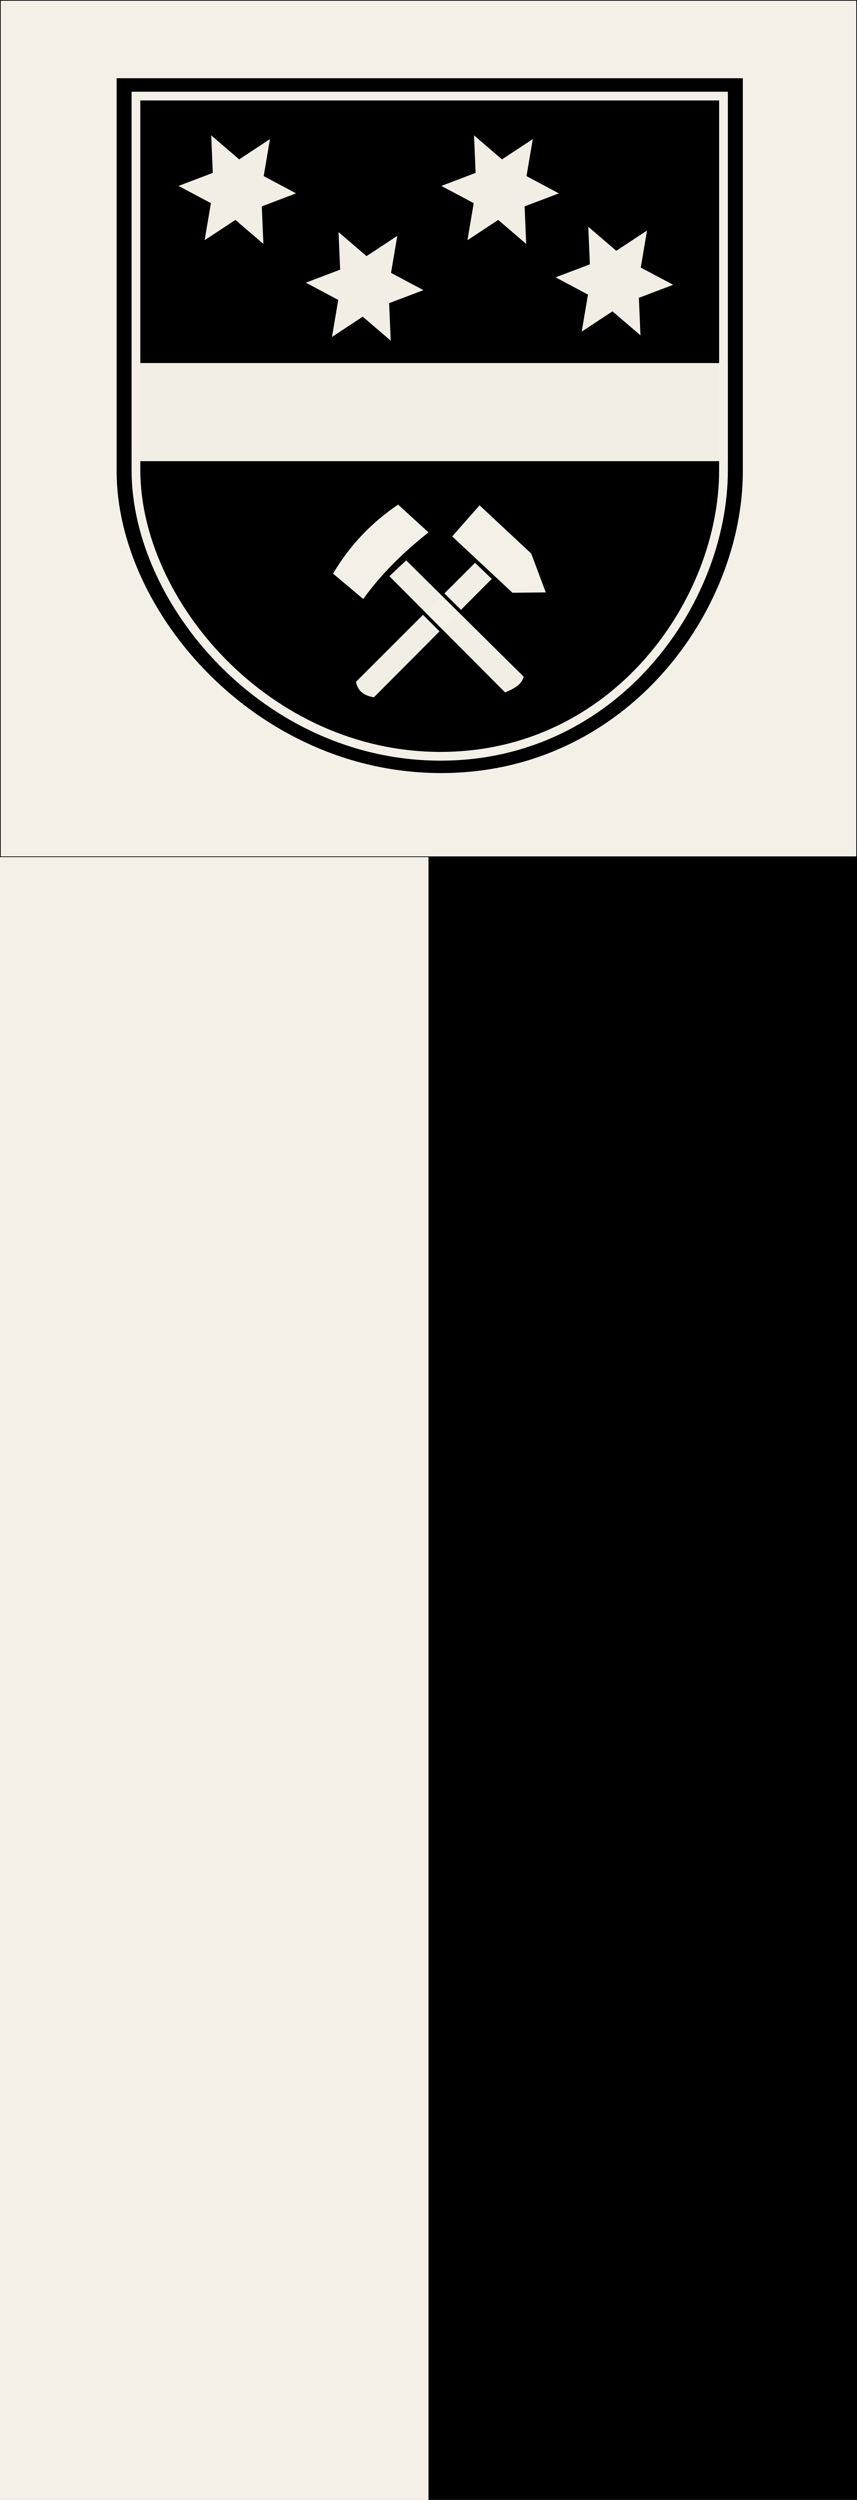 <!-- Created with Inkscape (http://www.inkscape.org/) -->
<svg xmlns:rdf="http://www.w3.org/1999/02/22-rdf-syntax-ns#" xmlns="http://www.w3.org/2000/svg" height="875" width="300" version="1.1" xmlns:cc="http://creativecommons.org/ns#" xmlns:dc="http://purl.org/dc/elements/1.1/">
 <rect width="100%" height="100%" fill="#808080" stroke="none"/>

 <g transform="translate(0,-177.362)">
  <rect height="299.75" width="299.75" stroke="#000" y="177.49" x="0.125" stroke-width="0.25" fill="#f4f0e8"/>
  <rect height="575" width="150" y="477.36" x="4.8116E-7" fill="#f4f0e8"/>
  <rect height="575" width="150" y="477.36" x="150" fill="#000"/>
 </g>
 <g transform="matrix(0.4,0,0,0.4,26.429,-23.96)">
  <path stroke-linejoin="miter" d="m40,132.36,540,0,0,340c0,120-100,260-260,260s-280-140-280-260z" stroke="#000" stroke-linecap="butt" stroke-miterlimit="4" stroke-dasharray="none" stroke-width="8" fill="#000"/>
  <path opacity="0.99" transform="matrix(0.788,0.149,-0.147,0.812,78.08,75.084)" fill="#f4f0e8" d="m150,216.65-34.727-19.516-29.098,27.206-0.462-39.832-38.11-11.596,34.265-20.316-9.012-38.802,34.727,19.516,29.098-27.206,0.462,39.832,38.11,11.596-34.265,20.316z"/>
  <path opacity="0.99" transform="matrix(0.788,0.149,-0.147,0.812,308.08,75.084)" fill="#f4f0e8" d="m150,216.65-34.727-19.516-29.098,27.206-0.462-39.832-38.11-11.596,34.265-20.316-9.012-38.802,34.727,19.516,29.098-27.206,0.462,39.832,38.11,11.596-34.265,20.316z"/>
  <path opacity="0.99" transform="matrix(0.788,0.149,-0.147,0.812,189.523,159.749)" fill="#f4f0e8" d="m150,216.65-34.727-19.516-29.098,27.206-0.462-39.832-38.11-11.596,34.265-20.316-9.012-38.802,34.727,19.516,29.098-27.206,0.462,39.832,38.11,11.596-34.265,20.316z"/>
  <path opacity="0.99" transform="matrix(0.788,0.149,-0.147,0.812,408.08,155.084)" fill="#f4f0e8" d="m150,216.65-34.727-19.516-29.098,27.206-0.462-39.832-38.11-11.596,34.265-20.316-9.012-38.802,34.727,19.516,29.098-27.206,0.462,39.832,38.11,11.596-34.265,20.316z"/>
  <g fill="#f4f0e8" transform="translate(12.408,11.218)">
   <path opacity="0.99" d="m-642.96,190.06,20.372-1.045,0.36,147.21c-8.053,5.841-14.548,3.717-20.732,0z" transform="matrix(-0.756,-0.654,-0.706,0.709,0,0)"/>
   <path opacity="0.99" d="m-206.34,589.42,23.236-0.993,1.076,146.9c-7.491,5.358-15.865,2.997-24.312,0z" transform="matrix(0.756,-0.654,0.706,0.709,0,0)" stroke="#000" stroke-miterlimit="4" stroke-width="3.004"/>
   <path d="m212.98,550.6c14.04-23.755,32.792-44.038,56.934-60.347l26.602,24.286c-22.553,17.84-41.944,37.12-57.107,58.326z"/>
   <path d="m317.23,518.08,23.99-27.23,45.209,42.23,12.735,33.99l-29.16,0.29z"/>
  </g>
  <rect opacity="0.99" height="85.863" width="508.12" y="377.58" x="56.049" fill="#f4f0e8"/>
  <path stroke-linejoin="miter" d="m52.903,143.98,514.19,0,0,327.36c0,115.54-95.221,250.34-247.57,250.34s-266.62-134.8-266.62-250.34z" stroke="#f4f0e8" stroke-linecap="butt" stroke-miterlimit="4" stroke-dasharray="none" stroke-width="7.66" fill="none"/>
 </g>
</svg>
